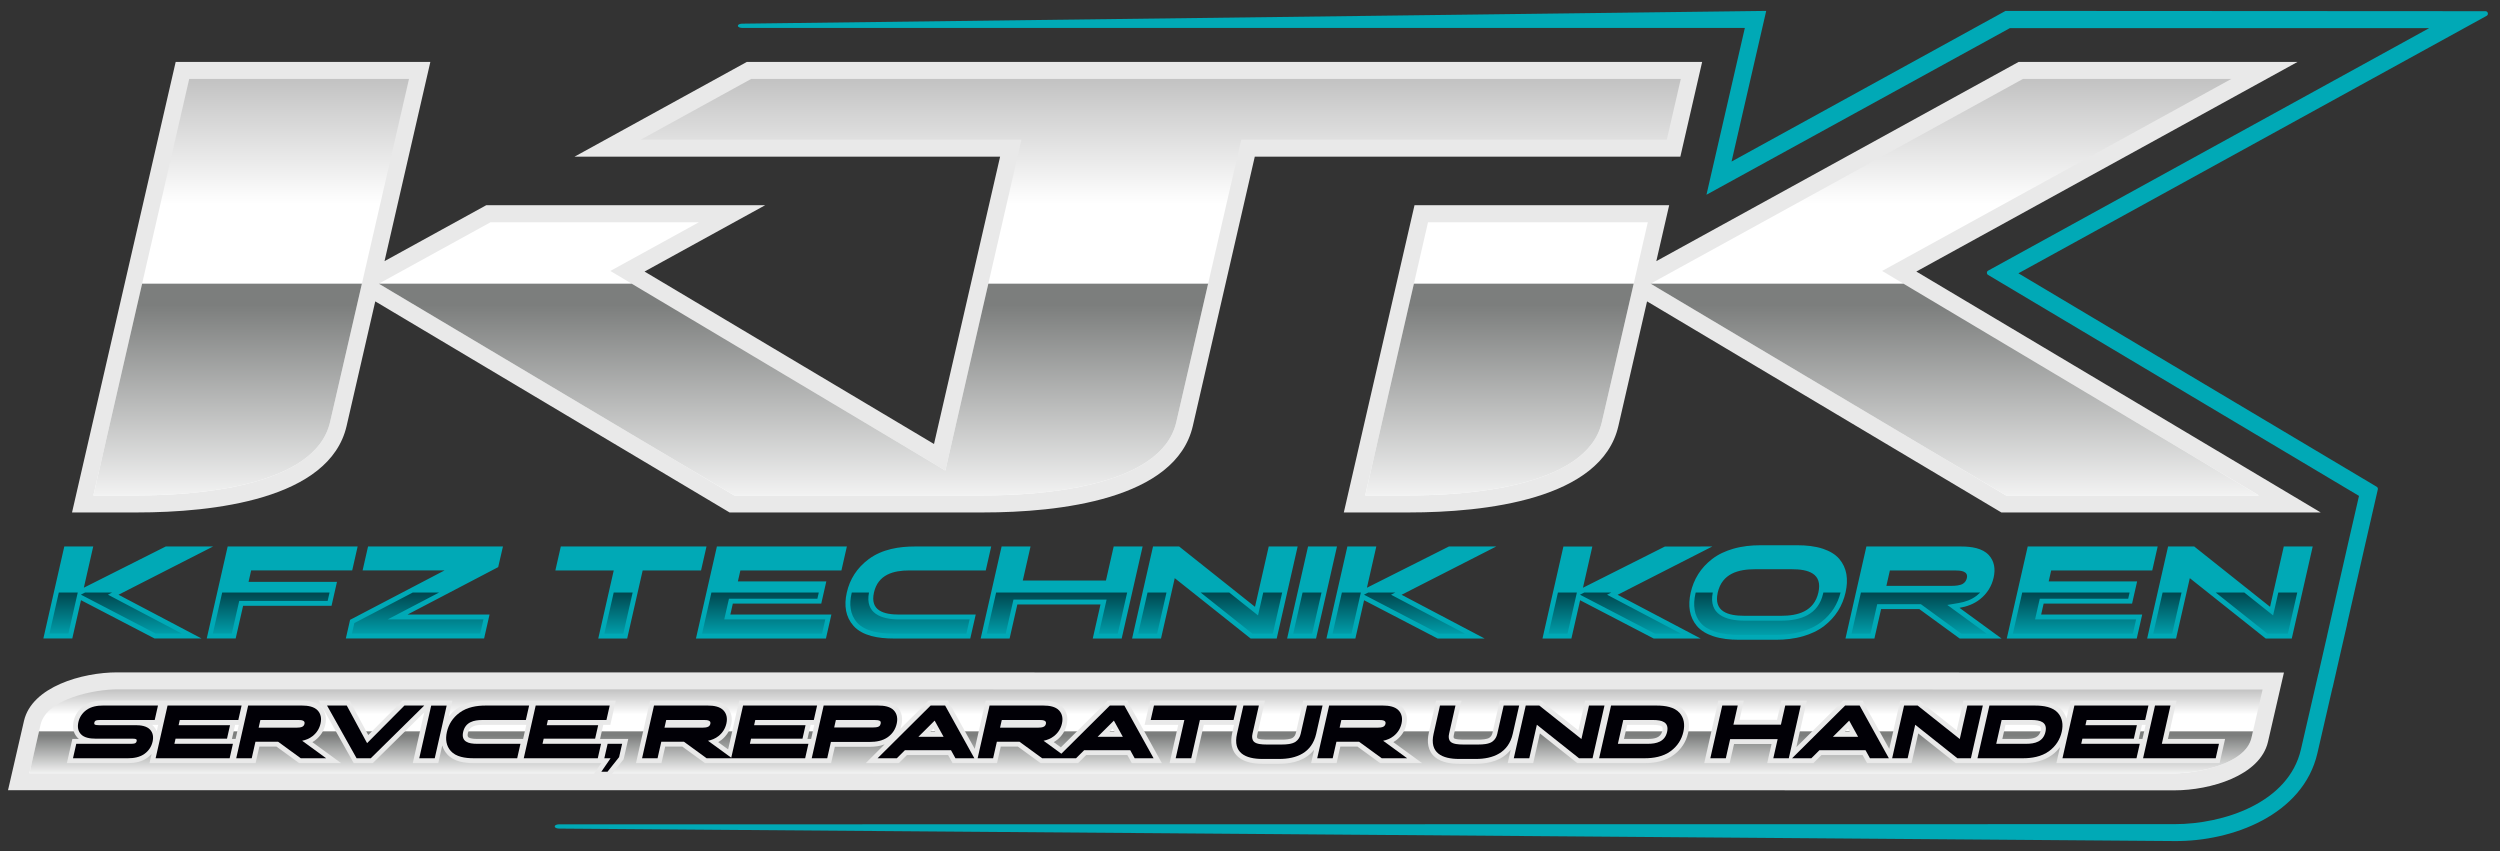 <?xml version="1.0" encoding="UTF-8" standalone="no"?>
<!DOCTYPE svg PUBLIC "-//W3C//DTD SVG 1.1//EN" "http://www.w3.org/Graphics/SVG/1.1/DTD/svg11.dtd">
<svg width="100%" height="100%" viewBox="0 0 1486 506" version="1.1" xmlns="http://www.w3.org/2000/svg" xmlns:xlink="http://www.w3.org/1999/xlink" xml:space="preserve" xmlns:serif="http://www.serif.com/" style="fill-rule:evenodd;clip-rule:evenodd;stroke-linejoin:round;stroke-miterlimit:2;">
    <rect x="0" y="0" width="1486" height="506" fill="#333333" stroke="none"/>
    <g transform="matrix(0.48,0,0,0.48,0,0)">
        <g id="ArtBoard1" transform="matrix(0.974,0,0,0.731,-4198.41,-465.483)">
            <rect x="4311" y="637" width="3178" height="1441" style="fill:none;"/>
            <g id="Ebene-1" serif:id="Ebene 1" transform="matrix(4.278,0,0,5.702,4096.4,-339.872)">
                <g transform="matrix(1,0,0,1,0,99.347)">
                    <path d="M700.837,243.698L696.756,261.635L688.159,261.635L694.38,234.295L702.151,234.295L724.688,252.213L728.765,234.295L737.362,234.295L731.141,261.635L723.395,261.635L700.837,243.698ZM530.789,248.643L555.465,261.635L541.5,261.635L519.641,250.262L517.053,261.635L508.455,261.635L514.676,234.3L523.274,234.3L520.486,246.551L544.848,234.3L558.925,234.295L530.789,248.643ZM466.586,248.64L491.262,261.635L477.297,261.635L455.438,250.26L452.85,261.635L444.252,261.635L450.473,234.295L459.071,234.295L456.283,246.548L480.645,234.295L494.722,234.289L466.586,248.64ZM85.264,248.628L109.94,261.623L95.975,261.623L74.114,250.248L71.526,261.623L62.93,261.623L69.151,234.283L77.748,234.283L74.959,246.536L99.322,234.283L113.398,234.277L85.264,248.628ZM124.683,241.401L123.911,244.799L150.19,244.799L148.571,251.917L122.291,251.917L120.082,261.623L111.485,261.623L117.706,234.283L156.333,234.283L154.713,241.401L124.683,241.401ZM182.157,241.401L157.805,241.401L159.424,234.283L199.516,234.283L198.1,240.42L171.169,254.505L195.533,254.505L193.914,261.623L152.823,261.623L154.085,256.081L182.157,241.401ZM241.038,241.413L236.436,261.635L227.839,261.635L232.441,241.413L215.091,241.413L216.71,234.295L260.007,234.295L258.386,241.413L241.038,241.413ZM270.076,241.413L269.336,244.663L295.615,244.663L294.114,251.266L267.833,251.266L267.094,254.517L297.123,254.517L295.504,261.635L256.877,261.635L263.098,234.295L301.725,234.295L300.106,241.413L270.076,241.413ZM320.249,241.413C315.614,241.413 311.002,242.594 309.78,247.965C308.558,253.335 312.633,254.517 317.267,254.517L340.019,254.517L338.399,261.635L315.611,261.635C311.224,261.635 306.385,260.905 303.69,257.863C301.368,255.242 300.818,251.866 301.706,247.965C302.593,244.062 304.681,240.687 308.195,238.066C312.275,235.023 317.446,234.295 321.831,234.295L344.62,234.295L343.001,241.413L320.249,241.413ZM377.102,251.524L352.389,251.524L350.088,261.635L341.49,261.635L347.711,234.295L356.309,234.295L354.008,244.406L378.721,244.406L381.022,234.295L389.62,234.295L383.399,261.635L374.801,261.635L377.102,251.524ZM399.167,243.698L395.086,261.635L386.49,261.635L392.711,234.295L400.481,234.295L423.019,252.213L427.096,234.295L435.693,234.295L429.471,261.635L421.725,261.635L399.167,243.698ZM432.564,261.635L438.784,234.295L447.382,234.295L441.16,261.635L432.564,261.635ZM577.838,262.002L566.807,262.002C564.166,262.002 561.51,261.731 559.162,260.936C557.291,260.301 555.543,259.348 554.325,257.886C553.274,256.623 552.558,255.139 552.26,253.429C551.956,251.687 552.082,249.837 552.508,247.965C552.935,246.092 553.651,244.242 554.747,242.5C555.823,240.79 557.215,239.306 558.842,238.043C560.722,236.58 562.905,235.628 565.066,234.993C567.774,234.198 570.555,233.927 573.196,233.927L584.226,233.927C586.867,233.927 589.524,234.198 591.872,234.993C593.744,235.628 595.491,236.58 596.708,238.043C597.76,239.306 598.476,240.79 598.774,242.5C599.077,244.242 598.952,246.092 598.526,247.965C598.1,249.837 597.383,251.687 596.287,253.429C595.212,255.139 593.82,256.623 592.193,257.886C590.311,259.348 588.129,260.301 585.968,260.936C583.259,261.731 580.479,262.002 577.838,262.002ZM568.464,254.884L579.421,254.884C584.311,254.884 589.164,253.624 590.452,247.965C591.74,242.303 587.46,241.045 582.57,241.045L571.651,241.045C566.761,241.045 561.839,242.282 560.545,247.965C559.255,253.635 563.574,254.884 568.464,254.884ZM632.392,252.52L644.895,261.635L632.447,261.635L620.442,252.884L609.092,252.884L607.1,261.635L598.503,261.635L604.724,234.295L632.954,234.295C635.955,234.295 639.229,234.797 641.101,236.847C642.709,238.609 643.137,240.888 642.532,243.552C641.964,246.049 640.65,248.247 638.45,249.992C636.643,251.427 634.497,252.164 632.392,252.52ZM611.702,241.413L610.661,245.987L630.073,245.987C630.964,245.987 632.588,245.913 633.457,245.332C634.095,244.904 634.425,244.342 634.58,243.663C635.052,241.587 632.696,241.413 631.113,241.413L611.702,241.413ZM659.639,241.413L658.9,244.663L685.179,244.663L683.676,251.266L657.397,251.266L656.658,254.517L686.687,254.517L685.068,261.635L646.44,261.635L652.662,234.295L691.289,234.295L689.67,241.413L659.639,241.413Z" style="fill:rgb(0,169,182);"/>
                </g>
                <g transform="matrix(1,0,0,1,0,-82.07)">
                    <path d="M549.43,299.891L555.907,271.749L271.99,271.749L220.795,299.892L347.268,299.892L327.623,385.259L241.595,334.025L277.434,314.324L194.537,314.324L164.32,330.934L177.941,271.749L102.253,271.75L71.45,405.597L90.829,405.597C113.269,405.596 148.019,401.765 153.052,379.896L161.569,342.888L266.864,405.597L342.321,405.596C364.762,405.596 399.511,401.764 404.545,379.895L422.956,299.892L549.43,299.891ZM546.108,314.324L470.422,314.324L449.415,405.597L468.795,405.597C491.226,405.596 525.976,401.803 531.007,379.944L539.535,342.888L644.83,405.597L739.737,405.596L619.562,334.025L732.854,271.749L649.956,271.749L542.286,330.934C543.561,325.398 544.834,319.861 546.108,314.324" style="fill:rgb(233,233,233);"/>
                </g>
                <g transform="matrix(1,0,0,1,0,-82.07)">
                    <path d="M545.41,294.839L549.561,276.8L273.287,276.801L240.47,294.839L353.614,294.839L330.992,393.145L231.429,333.849L257.759,319.376L195.833,319.376L162.618,337.633L268.255,400.546L342.321,400.545C358.357,400.545 395.107,398.377 399.621,378.763L418.934,294.839L545.41,294.839ZM158.2,335.002L171.596,276.8L106.275,276.801L77.795,400.546L90.829,400.545C106.866,400.545 143.615,398.377 148.129,378.763L158.2,335.002ZM539.762,319.376L474.442,319.376L455.761,400.546L468.795,400.545C484.813,400.545 521.573,398.41 526.084,378.811L537.363,329.801C538.163,326.326 538.964,322.85 539.762,319.376ZM540.585,337.633L646.221,400.546L721.384,400.545L609.395,333.849L713.178,276.8L651.253,276.801L540.585,337.633Z" style="fill:url(#_Linear1);"/>
                </g>
                <g transform="matrix(1,0,0,1,0,-21.237)">
                    <path d="M343.766,276.8L330.992,332.311L237.783,276.8L162.618,276.8L268.255,339.713L342.321,339.711C358.357,339.711 395.107,337.543 399.621,317.929L409.086,276.8L343.766,276.8ZM92.275,276.8L157.594,276.8L148.129,317.929C143.615,337.543 106.866,339.711 90.829,339.711L77.795,339.713L92.275,276.8ZM470.241,276.8L535.56,276.8L526.084,317.977C521.573,337.576 484.813,339.711 468.795,339.711L455.761,339.713L470.241,276.8ZM540.585,276.8L615.749,276.8L721.384,339.711L646.221,339.713L540.585,276.8Z" style="fill:url(#_Linear2);"/>
                </g>
                <g transform="matrix(1,0,0,1,0,113.017)">
                    <path d="M732.769,234.294L727.138,234.294L725.588,241.104L717.021,234.294L708.525,234.294L723.9,246.519L729.987,246.519L732.769,234.294ZM698.383,234.294L692.752,234.294L689.971,246.519L695.602,246.519L698.383,234.294ZM682.946,234.294L651.034,234.294L648.253,246.519L683.914,246.519L684.876,242.292L654.846,242.292L656.243,236.151L682.523,236.151L682.946,234.294ZM638.55,234.294L603.096,234.294L600.315,246.519L605.947,246.519L607.937,237.768L620.914,237.768L632.917,246.519L640.458,246.519L628.766,237.995L632.152,237.424C634.098,237.096 635.992,236.429 637.552,235.191C637.909,234.906 638.242,234.609 638.55,234.294ZM597.04,234.294L591.93,234.294C591.909,234.4 591.885,234.507 591.861,234.615C590.438,240.87 585.21,242.659 579.421,242.659L568.464,242.659C562.891,242.659 557.754,240.836 559.068,234.294L553.994,234.294L553.917,234.615C553.555,236.209 553.402,237.892 553.685,239.51C553.931,240.926 554.52,242.189 555.436,243.291C556.5,244.569 558.077,245.371 559.625,245.897C561.894,246.666 564.424,246.887 566.807,246.887L577.838,246.887C580.439,246.887 583.059,246.613 585.561,245.879C587.612,245.277 589.61,244.391 591.305,243.075C592.779,241.93 594.069,240.571 595.063,238.989C595.977,237.536 596.629,235.956 597.04,234.294ZM528.937,234.294L520.893,234.294L519.602,234.943L541.854,246.519L549.617,246.519L527.648,234.952L528.937,234.294ZM518.681,234.294L513.05,234.294L510.267,246.519L515.898,246.519L518.647,234.445L518.681,234.294ZM464.729,234.294L456.684,234.294L455.399,234.941L477.651,246.519L485.414,246.519L463.444,234.949L464.729,234.294ZM454.478,234.294L448.845,234.294L446.064,246.519L451.695,246.519L454.443,234.443L454.478,234.294ZM442.789,234.294L437.157,234.294L434.374,246.519L440.006,246.519L442.789,234.294ZM431.1,234.294L425.468,234.294L423.918,241.104L415.352,234.294L406.857,234.294L422.231,246.519L428.318,246.519L431.1,234.294ZM417.676,234.294L417.675,234.294L423.019,238.543L417.676,234.294ZM396.715,234.294L391.083,234.294L388.301,246.519L393.932,246.519L396.715,234.294ZM385.026,234.294L346.084,234.294L343.302,246.519L348.933,246.519L351.234,236.407L378.914,236.407L376.613,246.519L382.245,246.519L385.026,234.294ZM308.303,234.294L303.193,234.294L303.116,234.615C302.412,237.711 302.596,240.778 304.772,243.235C307.253,246.034 312.072,246.519 315.611,246.519L337.246,246.519L338.207,242.292L317.267,242.292C311.939,242.292 307.058,240.529 308.303,234.294ZM293.382,234.294L261.47,234.294L258.689,246.519L294.351,246.519L295.312,242.292L265.282,242.292L266.681,236.151L292.96,236.151L293.382,234.294ZM238.064,234.294L232.432,234.294L229.651,246.519L235.282,246.519L238.064,234.294ZM183.675,234.294L183.674,234.294L171.169,240.835L183.675,234.294ZM180.555,234.294L172.727,234.294L155.346,243.383L154.634,246.508L192.76,246.508L193.722,242.281L165.286,242.281L180.555,234.294ZM147.988,234.294L116.076,234.294L62.93,247.953L116.076,234.294L113.297,246.508L118.928,246.508L121.137,236.801L147.416,236.801L147.988,234.294ZM83.385,234.294L75.339,234.294L74.077,234.929L96.328,246.508L104.092,246.508L82.122,234.938L83.385,234.294ZM73.152,234.294L67.521,234.294L64.742,246.508L70.373,246.508L73.121,234.431L73.152,234.294ZM120.083,247.953L120.082,247.953L120.083,247.953ZM111.485,247.953L111.484,247.953L111.485,247.953ZM466.587,234.97L491.262,247.965L491.261,247.965L488.995,246.77L466.587,234.97ZM530.789,234.973L555.465,247.965L555.464,247.965L530.789,234.973ZM649.552,234.294L647.594,242.896L646.441,247.965L649.552,234.294Z" style="fill:url(#_Linear3);"/>
                </g>
                <g transform="matrix(1,0,0,1,0,181.845)">
                    <path d="M728.815,189.239L84.887,189.193C74.474,189.192 59.514,193.457 57.173,203.602C55.589,210.464 54.009,217.326 52.426,224.192L696.356,224.238C706.767,224.239 721.727,219.974 724.07,209.829C725.654,202.966 727.234,196.104 728.815,189.239" style="fill:rgb(233,233,233);"/>
                </g>
                <g transform="matrix(1,0,0,1,0,181.845)">
                    <path d="M722.468,194.29L84.885,194.244C78.21,194.244 63.888,196.969 62.095,204.737C60.987,209.538 59.881,214.34 58.774,219.141L696.356,219.187C703.033,219.187 717.354,216.462 719.148,208.693C720.255,203.892 721.362,199.091 722.468,194.29Z" style="fill:url(#_Linear4);"/>
                </g>
                <g transform="matrix(1,0,0,1,0,194.315)">
                    <path d="M61.639,194.244C60.683,198.386 59.729,202.528 58.774,206.671L696.356,206.717C703.033,206.717 717.354,203.991 719.148,196.223L719.604,194.244L61.639,194.244Z" style="fill:url(#_Linear5);"/>
                </g>
                <g transform="matrix(1,0,0,1,0,186.174)">
                    <path d="M228.381,204.637L236.756,204.637L235.373,210.687L231.291,215.83L225.996,215.83L228.745,211.831L190.795,211.831C188.045,211.831 184.844,211.357 182.919,209.186C182.217,208.395 181.749,207.522 181.478,206.597L180.293,211.831L172.716,211.831L176.129,196.754L160.828,211.831L155.168,211.831L144.761,193.272L153.965,193.272L159.483,203.482L169.636,193.272L184.494,193.272L183.438,197.937C184.071,197.113 184.829,196.372 185.704,195.718C188.191,193.863 191.298,193.273 194.34,193.273L233.061,193.273L231.432,200.467L229.325,200.467L228.381,204.637ZM205.513,204.637L206.457,200.467L193.389,200.467C191.495,200.467 189.584,200.749 189.103,202.872C189.003,203.317 188.896,203.915 189.338,204.203C189.926,204.588 191.107,204.637 191.787,204.637L205.513,204.637ZM521.12,193.273L542.387,193.273C545.137,193.273 548.337,193.747 550.262,195.918C552.01,197.887 552.305,200.364 551.737,202.872C551.133,205.546 549.679,207.743 547.478,209.386C544.991,211.242 541.884,211.831 538.842,211.831L518.809,211.831L507.693,203.001L505.695,211.831L498.117,211.831L499.015,207.861C496.69,210.833 492.91,212.038 488.637,212.038L483.699,212.038C481.297,212.038 478.507,211.671 476.584,210.106C474.318,208.261 474.071,205.485 474.682,202.789L476.837,193.273L484.414,193.273L482.114,203.43C482.056,203.687 481.954,204.223 482.167,204.444C482.543,204.785 484.196,204.843 484.692,204.843L489.589,204.843C490.422,204.843 491.997,204.765 492.702,204.267C493.22,203.902 493.472,203.393 493.609,202.789L495.763,193.273L508.02,193.273L519.124,202.093L521.12,193.273ZM533.624,200.467L532.681,204.637L539.794,204.637C541.686,204.637 543.597,204.355 544.079,202.231C544.179,201.787 544.286,201.189 543.844,200.9C543.256,200.516 542.075,200.467 541.395,200.467L533.624,200.467ZM339.73,207.602L342.974,193.273L360.143,193.273C362.174,193.273 364.447,193.644 365.883,195.215C367.209,196.666 367.486,198.512 367.061,200.393C366.645,202.224 365.663,203.762 364.191,204.933C363.879,205.18 363.551,205.401 363.21,205.596L365.325,207.136L379.283,193.273L385.051,193.273L395.342,211.831L386.403,211.831L385.08,209.434L372.847,209.434L370.438,211.831L359.295,211.831L352.544,206.913L347.463,206.913L346.35,211.831L333.136,211.831L331.812,209.434L319.58,209.434L317.17,211.831L307.331,211.831L312.951,206.248C311.586,206.782 310.095,206.975 308.62,206.975L298.144,206.975L297.043,211.831L259.569,211.831L252.816,206.913L247.736,206.913L246.622,211.831L239.045,211.831L243.247,193.273L260.416,193.273C262.446,193.273 264.72,193.644 266.155,195.215C267.482,196.666 267.758,198.512 267.333,200.393C266.919,202.224 265.936,203.762 264.463,204.933C264.151,205.18 263.823,205.401 263.483,205.596L266.438,207.748L269.715,193.273L311.065,193.273C313.103,193.273 315.396,193.646 316.818,195.244C318.126,196.714 318.372,198.576 317.947,200.455C317.853,200.868 317.732,201.265 317.585,201.647L326.015,193.273L331.783,193.273L339.73,207.602ZM291.095,204.637L292.039,200.467L290.954,200.467L290.01,204.637L291.095,204.637ZM327.473,201.582L326.5,202.55L328.008,202.55L327.473,201.582ZM380.741,201.582L379.767,202.55L381.275,202.55L380.741,201.582ZM95.093,209.117C94.734,209.517 94.328,209.883 93.877,210.214C92.208,211.435 90.148,211.831 88.119,211.831L69.92,211.831L71.549,204.637L73.47,204.637C73.312,204.507 73.162,204.365 73.021,204.213C71.76,202.848 71.526,201.086 71.926,199.318C72.338,197.497 73.342,195.994 74.851,194.889C76.519,193.667 78.579,193.272 80.609,193.272L139.803,193.272C141.833,193.272 144.106,193.644 145.541,195.215C146.868,196.665 147.145,198.511 146.719,200.392C146.304,202.223 145.323,203.761 143.85,204.932C143.538,205.18 143.21,205.401 142.869,205.595L151.43,211.831L138.954,211.831L132.203,206.913L127.122,206.913L126.009,211.831L94.479,211.831L95.093,209.117ZM96.627,202.342L97.052,200.466L95.257,200.466C95.414,200.596 95.565,200.737 95.707,200.89C96.118,201.336 96.42,201.825 96.627,202.342ZM120.06,204.637L121.005,200.466L119.919,200.466L118.975,204.637L120.06,204.637ZM416.782,200.467L407.803,200.467L405.231,211.831L397.633,211.831L400.206,200.467L390.205,200.467L391.834,193.273L425.987,193.273L423.688,203.43C423.63,203.687 423.528,204.223 423.741,204.444C424.117,204.786 425.77,204.844 426.266,204.844L431.164,204.844C431.995,204.844 433.571,204.765 434.275,204.268C434.794,203.902 435.046,203.393 435.183,202.79L437.337,193.273L461.061,193.273C463.092,193.273 465.365,193.644 466.801,195.215C468.127,196.666 468.404,198.512 467.979,200.393C467.564,202.224 466.581,203.762 465.109,204.933C464.797,205.18 464.469,205.401 464.128,205.596L472.689,211.831L460.213,211.831L453.462,206.913L448.382,206.913L447.268,211.831L439.69,211.831L440.59,207.861C438.264,210.833 434.484,212.038 430.212,212.038L425.274,212.038C422.872,212.038 420.08,211.671 418.158,210.106C415.892,208.261 415.646,205.485 416.256,202.79L416.782,200.467ZM588.959,211.831L575.243,211.831L576.53,206.149L565.387,206.149L564.1,211.831L556.523,211.831L560.725,193.273L568.302,193.273L567.016,198.954L578.159,198.954L579.445,193.273L587.022,193.273L583.895,207.088L597.804,193.273L603.572,193.273L611.519,207.602L614.763,193.273L620.464,193.273L631.568,202.093L633.565,193.273L654.831,193.273C657.581,193.273 660.782,193.747 662.707,195.918C663.433,196.736 663.907,197.64 664.174,198.599L665.38,193.273L696.91,193.273L694.338,204.637L711.323,204.637L709.694,211.831L661.179,211.831L662.255,207.077C661.609,207.937 660.829,208.708 659.922,209.386C657.435,211.242 654.328,211.831 651.286,211.831L631.254,211.831L620.137,203.001L618.138,211.831L604.925,211.831L603.601,209.434L591.368,209.434L588.959,211.831ZM686.761,204.637L687.704,200.467L686.619,200.467L685.676,204.637L686.761,204.637ZM646.069,200.467L645.124,204.637L652.237,204.637C654.131,204.637 656.042,204.355 656.522,202.231C656.624,201.787 656.73,201.189 656.288,200.9C655.701,200.517 654.518,200.467 653.838,200.467L646.069,200.467ZM599.262,201.582L598.289,202.55L599.797,202.55L599.262,201.582Z" style="fill:rgb(233,233,233);"/>
                </g>
                <g transform="matrix(1,0,0,1,0,182.176)">
                    <path d="M692.523,210.085L709.507,210.085L708.535,214.378L686.948,214.378L690.492,198.721L695.095,198.721L692.523,210.085Z" style="fill:rgb(1,0,6);"/>
                </g>
                <g transform="matrix(1,0,0,1,0,182.176)">
                    <path d="M670.171,203.014L669.822,204.548L685.113,204.548L684.207,208.551L668.917,208.551L668.57,210.085L685.967,210.085L684.996,214.378L662.995,214.378L666.539,198.721L688.539,198.721L687.569,203.014L670.171,203.014Z" style="fill:rgb(1,0,6);"/>
                </g>
                <g transform="matrix(1,0,0,1,0,182.176)">
                    <path d="M637.734,214.378L641.279,198.721L654.831,198.721C657.335,198.721 660.081,199.142 661.622,200.878C662.953,202.379 663.273,204.315 662.768,206.55C662.261,208.784 661.065,210.721 659.054,212.222C656.727,213.959 653.791,214.378 651.286,214.378L637.734,214.378ZM644.909,203.014L643.308,210.085L652.238,210.085C654.757,210.085 657.274,209.478 657.937,206.55C658.601,203.622 656.358,203.014 653.838,203.014L644.909,203.014Z" style="fill:rgb(1,0,6);"/>
                </g>
                <g transform="matrix(1,0,0,1,0,182.176)">
                    <path d="M619.233,204.428L616.979,214.378L612.376,214.378L615.921,198.721L619.958,198.721L632.473,208.663L634.724,198.721L639.326,198.721L635.782,214.378L631.759,214.378L619.233,204.428Z" style="fill:rgb(1,0,6);"/>
                </g>
                <g transform="matrix(1,0,0,1,0,182.176)">
                    <path d="M604.457,211.981L590.769,211.981L588.36,214.378L582.637,214.378L598.402,198.721L602.717,198.721L611.4,214.378L605.781,214.378L604.457,211.981ZM599.602,203.196L594.774,207.998L602.256,207.998L599.602,203.196Z" style="fill:rgb(1,0,6);"/>
                </g>
                <g transform="matrix(1,0,0,1,0,182.176)">
                    <path d="M578.346,208.697L564.228,208.697L562.941,214.378L558.339,214.378L561.884,198.721L566.486,198.721L565.2,204.404L579.318,204.404L580.604,198.721L585.206,198.721L581.661,214.378L577.059,214.378L578.346,208.697Z" style="fill:rgb(1,0,6);"/>
                </g>
                <g transform="matrix(1,0,0,1,0,182.176)">
                    <path d="M461.1,209.182L468.234,214.378L460.687,214.378L453.934,209.461L447.223,209.461L446.109,214.378L441.506,214.378L445.051,198.721L461.061,198.721C462.788,198.721 464.654,199.014 465.73,200.192C466.661,201.21 466.911,202.53 466.563,204.071C466.237,205.514 465.475,206.786 464.206,207.794C463.272,208.537 462.187,208.955 461.1,209.182ZM448.682,203.014L448.166,205.292L459.451,205.292C459.907,205.292 460.807,205.254 461.254,204.955C461.57,204.744 461.726,204.469 461.802,204.133C462.042,203.073 460.758,203.014 459.965,203.014L448.682,203.014Z" style="fill:rgb(1,0,6);"/>
                </g>
                <g transform="matrix(1,0,0,1,0,182.383)">
                    <path d="M422.273,206.9C422.067,207.812 422.12,208.643 422.697,209.244C423.411,209.985 425.175,210.085 426.266,210.085L431.164,210.085C432.254,210.085 434.062,209.985 435.112,209.244C435.961,208.643 436.391,207.812 436.597,206.9L438.496,198.514L443.099,198.514L441.2,206.9C439.912,212.587 435.322,214.378 430.212,214.378L425.274,214.378C420.164,214.378 416.384,212.587 417.671,206.9L419.569,198.514L424.171,198.514L422.273,206.9Z" style="fill:rgb(1,0,6);"/>
                </g>
                <g transform="matrix(1,0,0,1,0,182.176)">
                    <path d="M406.644,203.014L404.071,214.378L399.448,214.378L402.022,203.014L392.021,203.014L392.993,198.721L417.617,198.721L416.645,203.014L406.644,203.014Z" style="fill:rgb(1,0,6);"/>
                </g>
                <g transform="matrix(1,0,0,1,0,182.176)">
                    <path d="M332.669,211.981L318.981,211.981L316.572,214.378L310.849,214.378L326.614,198.721L330.929,198.721L339.612,214.378L333.992,214.378L332.669,211.981ZM327.813,203.196L322.985,207.999L330.467,207.999L327.813,203.196Z" style="fill:rgb(1,0,6);"/>
                </g>
                <g transform="matrix(1,0,0,1,0,182.176)">
                    <path d="M296.984,209.523L295.884,214.378L291.282,214.378L294.827,198.721L311.065,198.721C312.79,198.721 314.672,199.012 315.734,200.206C316.656,201.243 316.882,202.587 316.531,204.133C316.181,205.681 315.354,207.031 313.953,208.061C312.351,209.239 310.336,209.523 308.62,209.523L296.984,209.523ZM298.458,203.014L297.956,205.23L309.508,205.23C309.925,205.23 310.852,205.197 311.259,204.919C311.554,204.717 311.693,204.447 311.764,204.133C311.836,203.812 311.817,203.539 311.614,203.332C311.336,203.047 310.428,203.014 310.011,203.014L298.458,203.014Z" style="fill:rgb(1,0,6);"/>
                </g>
                <g transform="matrix(1,0,0,1,0,182.176)">
                    <path d="M212.876,203.014L212.528,204.548L227.819,204.548L226.912,208.551L211.622,208.551L211.274,210.085L228.672,210.085L227.7,214.378L205.7,214.378L209.245,198.721L231.245,198.721L230.273,203.014L212.876,203.014Z" style="fill:rgb(1,0,6);"/>
                </g>
                <g transform="matrix(1,0,0,1,0,182.176)">
                    <path d="M193.389,203.014C190.87,203.014 188.351,203.622 187.689,206.55C187.026,209.478 189.269,210.085 191.787,210.085L204.719,210.085L203.747,214.378L190.795,214.378C188.29,214.378 185.544,213.959 184.004,212.222C182.673,210.721 182.353,208.784 182.859,206.55C183.364,204.315 184.562,202.379 186.572,200.878C188.899,199.142 191.834,198.721 194.339,198.721L207.293,198.721L206.321,203.014L193.389,203.014Z" style="fill:rgb(1,0,6);"/>
                </g>
                <g transform="matrix(0.221,-0.975,-0.975,-0.221,340.631,608.522)">
                    <path d="M170.07,208.795L186.124,208.795L187.14,204.306L171.086,204.306L170.07,208.795Z" style="fill:rgb(1,0,6);"/>
                </g>
                <g transform="matrix(1,0,0,1,0,182.175)">
                    <path d="M159.135,209.889L170.24,198.721L176.123,198.721L160.233,214.379L156.017,214.379L147.237,198.721L153.1,198.721L159.135,209.889Z" style="fill:rgb(1,0,6);"/>
                </g>
                <g transform="matrix(1,0,0,1,0,182.175)">
                    <path d="M139.84,209.183L146.975,214.379L139.427,214.379L132.675,209.462L125.963,209.462L124.85,214.379L120.247,214.379L123.791,198.721L139.803,198.721C141.528,198.721 143.394,199.015 144.47,200.192C145.402,201.21 145.653,202.531 145.305,204.071C144.978,205.514 144.216,206.787 142.947,207.795C142.013,208.537 140.927,208.956 139.84,209.183ZM127.423,203.014L126.907,205.293L138.191,205.293C138.648,205.293 139.548,205.255 139.995,204.956C140.311,204.745 140.467,204.47 140.543,204.133C140.783,203.073 139.499,203.014 138.707,203.014L127.423,203.014Z" style="fill:rgb(1,0,6);"/>
                </g>
                <g transform="matrix(1,0,0,1,0,182.175)">
                    <path d="M103.47,203.014L103.123,204.549L118.412,204.549L117.506,208.553L102.216,208.553L101.869,210.086L119.267,210.086L118.295,214.379L96.294,214.379L99.839,198.721L121.84,198.721L120.868,203.014L103.47,203.014Z" style="fill:rgb(1,0,6);"/>
                </g>
                <g transform="matrix(1,0,0,1,0,182.175)">
                    <path d="M71.736,214.379L72.708,210.086L89.008,210.086C89.289,210.086 90.036,210.062 90.307,209.862C90.506,209.717 90.601,209.538 90.65,209.32C90.699,209.104 90.696,208.914 90.56,208.771C90.377,208.576 89.635,208.553 89.355,208.553L78.383,208.553C76.81,208.553 75.074,208.297 74.087,207.228C73.223,206.291 73.021,205.055 73.341,203.637C73.662,202.223 74.427,200.996 75.708,200.059C77.18,198.98 79.032,198.721 80.609,198.721L96.992,198.721L96.02,203.014L79.72,203.014C79.439,203.014 78.692,203.04 78.42,203.239C78.222,203.384 78.125,203.563 78.076,203.781C78.028,203.997 78.031,204.187 78.167,204.33C78.351,204.525 79.092,204.549 79.372,204.549L90.344,204.549C91.916,204.549 93.654,204.803 94.641,205.873C95.505,206.81 95.707,208.046 95.386,209.464C95.066,210.878 94.3,212.105 93.02,213.043C91.547,214.121 89.695,214.379 88.119,214.379L71.736,214.379Z" style="fill:rgb(1,0,6);"/>
                </g>
                <g transform="matrix(1,0,0,1,0,182.176)">
                    <path d="M267.366,214.217L270.874,198.721L292.875,198.721L291.902,203.014L274.505,203.014L274.158,204.548L289.448,204.548L288.541,208.551L273.251,208.551L272.903,210.085L290.301,210.085L289.329,214.378L260.041,214.378L253.288,209.461L246.577,209.461L245.463,214.378L240.861,214.378L244.406,198.721L260.416,198.721C262.142,198.721 264.008,199.014 265.085,200.192C266.015,201.21 266.266,202.53 265.918,204.071C265.591,205.514 264.83,206.786 263.561,207.794C262.628,208.537 261.542,208.955 260.454,209.182L267.366,214.217ZM248.036,203.014L247.52,205.292L258.805,205.292C259.262,205.292 260.162,205.254 260.608,204.955C260.924,204.744 261.08,204.469 261.156,204.133C261.397,203.073 260.113,203.014 259.32,203.014L248.036,203.014Z" style="fill:rgb(1,0,6);"/>
                </g>
                <g transform="matrix(1,0,0,1,0,182.176)">
                    <path d="M365.47,213.034L379.881,198.721L384.196,198.721L392.879,214.378L387.259,214.378L385.935,211.981L372.248,211.981L369.839,214.378L359.768,214.378L353.016,209.461L346.304,209.461L345.19,214.378L340.588,214.378L344.133,198.721L360.143,198.721C361.869,198.721 363.735,199.014 364.812,200.192C365.742,201.21 365.993,202.53 365.645,204.071C365.318,205.514 364.557,206.786 363.288,207.794C362.354,208.537 361.269,208.955 360.182,209.182L365.47,213.034ZM381.081,203.196L376.252,207.999L383.735,207.999L381.081,203.196ZM347.764,203.014L347.248,205.292L358.532,205.292C358.989,205.292 359.889,205.254 360.336,204.955C360.652,204.744 360.808,204.469 360.884,204.133C361.124,203.073 359.84,203.014 359.047,203.014L347.764,203.014Z" style="fill:rgb(1,0,6);"/>
                </g>
                <g transform="matrix(1,0,0,1,0,182.176)">
                    <path d="M506.788,204.428L504.535,214.378L499.932,214.378L503.477,198.721L507.513,198.721L520.029,208.663L522.279,198.721L526.882,198.721L523.338,214.378L519.315,214.378L506.788,204.428Z" style="fill:rgb(1,0,6);"/>
                </g>
                <g transform="matrix(1,0,0,1,0,182.383)">
                    <path d="M480.699,206.9C480.493,207.812 480.546,208.643 481.124,209.244C481.838,209.985 483.6,210.085 484.692,210.085L489.589,210.085C490.681,210.085 492.489,209.985 493.538,209.244C494.387,208.643 494.817,207.812 495.024,206.9L496.922,198.514L501.525,198.514L499.626,206.9C498.339,212.586 493.747,214.378 488.637,214.378L483.699,214.378C478.589,214.378 474.809,212.586 476.097,206.9L477.995,198.514L482.598,198.514L480.699,206.9Z" style="fill:rgb(1,0,6);"/>
                </g>
                <g transform="matrix(1,0,0,1,0,182.176)">
                    <path d="M525.291,214.378L528.834,198.721L542.387,198.721C544.892,198.721 547.638,199.141 549.178,200.878C550.509,202.379 550.829,204.315 550.323,206.55C549.817,208.784 548.62,210.721 546.609,212.222C544.283,213.959 541.346,214.378 538.842,214.378L525.291,214.378ZM532.465,203.014L530.865,210.085L539.794,210.085C542.312,210.085 544.83,209.478 545.493,206.55C546.156,203.622 543.913,203.014 541.394,203.014L532.465,203.014Z" style="fill:rgb(1,0,6);"/>
                </g>
                <g transform="matrix(1,0,0,1,0,197.539)">
                    <path d="M229.644,199.009L230.625,194.723L234.937,194.723L234.032,198.678L230.591,203.014L228.754,203.014L231.507,199.009L229.644,199.009Z" style="fill:rgb(1,0,6);fill-rule:nonzero;"/>
                </g>
                <g transform="matrix(1,0,0,1,0,0.55)">
                    <path d="M216.17,416.898C215.701,416.894 214.908,416.737 214.908,416.266C214.908,415.796 215.699,415.636 216.17,415.636L696.355,415.58C710.813,415.581 730.188,409.286 733.859,393.383C735.444,386.52 737.024,379.655 738.607,372.79L739.009,371.049C739.022,370.99 739.042,370.934 739.067,370.882L740.678,363.805L741.619,359.723C741.621,359.679 741.627,359.634 741.637,359.588L747.707,332.917L751.117,318.059L640.889,252.41C640.656,252.272 640.525,252.037 640.53,251.766C640.534,251.495 640.673,251.265 640.91,251.134L771.993,179.08L647.377,179.08L557.191,228.591L568.599,179.025L270.609,179.025C270.139,179.025 269.348,178.864 269.348,178.394C269.348,177.924 270.139,177.768 270.609,177.763L574.946,173.973L564.645,218.73L646.066,173.974L788.698,174.056C789.038,174.056 789.325,174.279 789.41,174.609C789.495,174.938 789.35,175.272 789.052,175.435L649.897,251.927L756.373,315.342C756.652,315.507 756.786,315.821 756.713,316.137L752.604,334.037L747.569,356.164C747.571,356.23 747.564,356.296 747.55,356.362L745.576,364.926L743.298,374.93C743.284,375.001 743.258,375.067 743.224,375.127L743.137,375.502C741.677,381.839 740.218,388.177 738.755,394.514C734.513,412.89 713.348,420.752 696.355,420.604L216.17,416.898Z" style="fill:rgb(0,169,182);"/>
                </g>
            </g>
        </g>
    </g>
    <defs>
        <linearGradient id="_Linear1" x1="0" y1="0" x2="1" y2="0" gradientUnits="userSpaceOnUse" gradientTransform="matrix(7.57689e-15,-123.74,-123.74,-7.57689e-15,399.57,400.526)"><stop offset="0" style="stop-color:white;stop-opacity:1"/><stop offset="0.7" style="stop-color:white;stop-opacity:1"/><stop offset="1" style="stop-color:rgb(194,194,194);stop-opacity:1"/></linearGradient>
        <linearGradient id="_Linear2" x1="0" y1="0" x2="1" y2="0" gradientUnits="userSpaceOnUse" gradientTransform="matrix(3.8509e-15,-62.89,-62.89,-3.8509e-15,399.57,345.992)"><stop offset="0" style="stop-color:white;stop-opacity:1"/><stop offset="1" style="stop-color:rgb(124,126,125);stop-opacity:1"/></linearGradient>
        <linearGradient id="_Linear3" x1="0" y1="0" x2="1" y2="0" gradientUnits="userSpaceOnUse" gradientTransform="matrix(8.58477e-16,-14.02,-14.02,-8.58477e-16,398.59,248.329)"><stop offset="0" style="stop-color:rgb(0,169,182);stop-opacity:1"/><stop offset="1" style="stop-color:rgb(0,70,78);stop-opacity:1"/></linearGradient>
        <linearGradient id="_Linear4" x1="0" y1="0" x2="1" y2="0" gradientUnits="userSpaceOnUse" gradientTransform="matrix(1.52713e-15,-24.94,-24.94,-1.52713e-15,390.6,219.171)"><stop offset="0" style="stop-color:white;stop-opacity:1"/><stop offset="0.7" style="stop-color:white;stop-opacity:1"/><stop offset="1" style="stop-color:rgb(194,194,194);stop-opacity:1"/></linearGradient>
        <linearGradient id="_Linear5" x1="0" y1="0" x2="1" y2="0" gradientUnits="userSpaceOnUse" gradientTransform="matrix(7.63567e-16,-12.47,-12.47,-7.63567e-16,389.17,207.95)"><stop offset="0" style="stop-color:white;stop-opacity:1"/><stop offset="1" style="stop-color:rgb(124,126,125);stop-opacity:1"/></linearGradient>
    </defs>
</svg>
